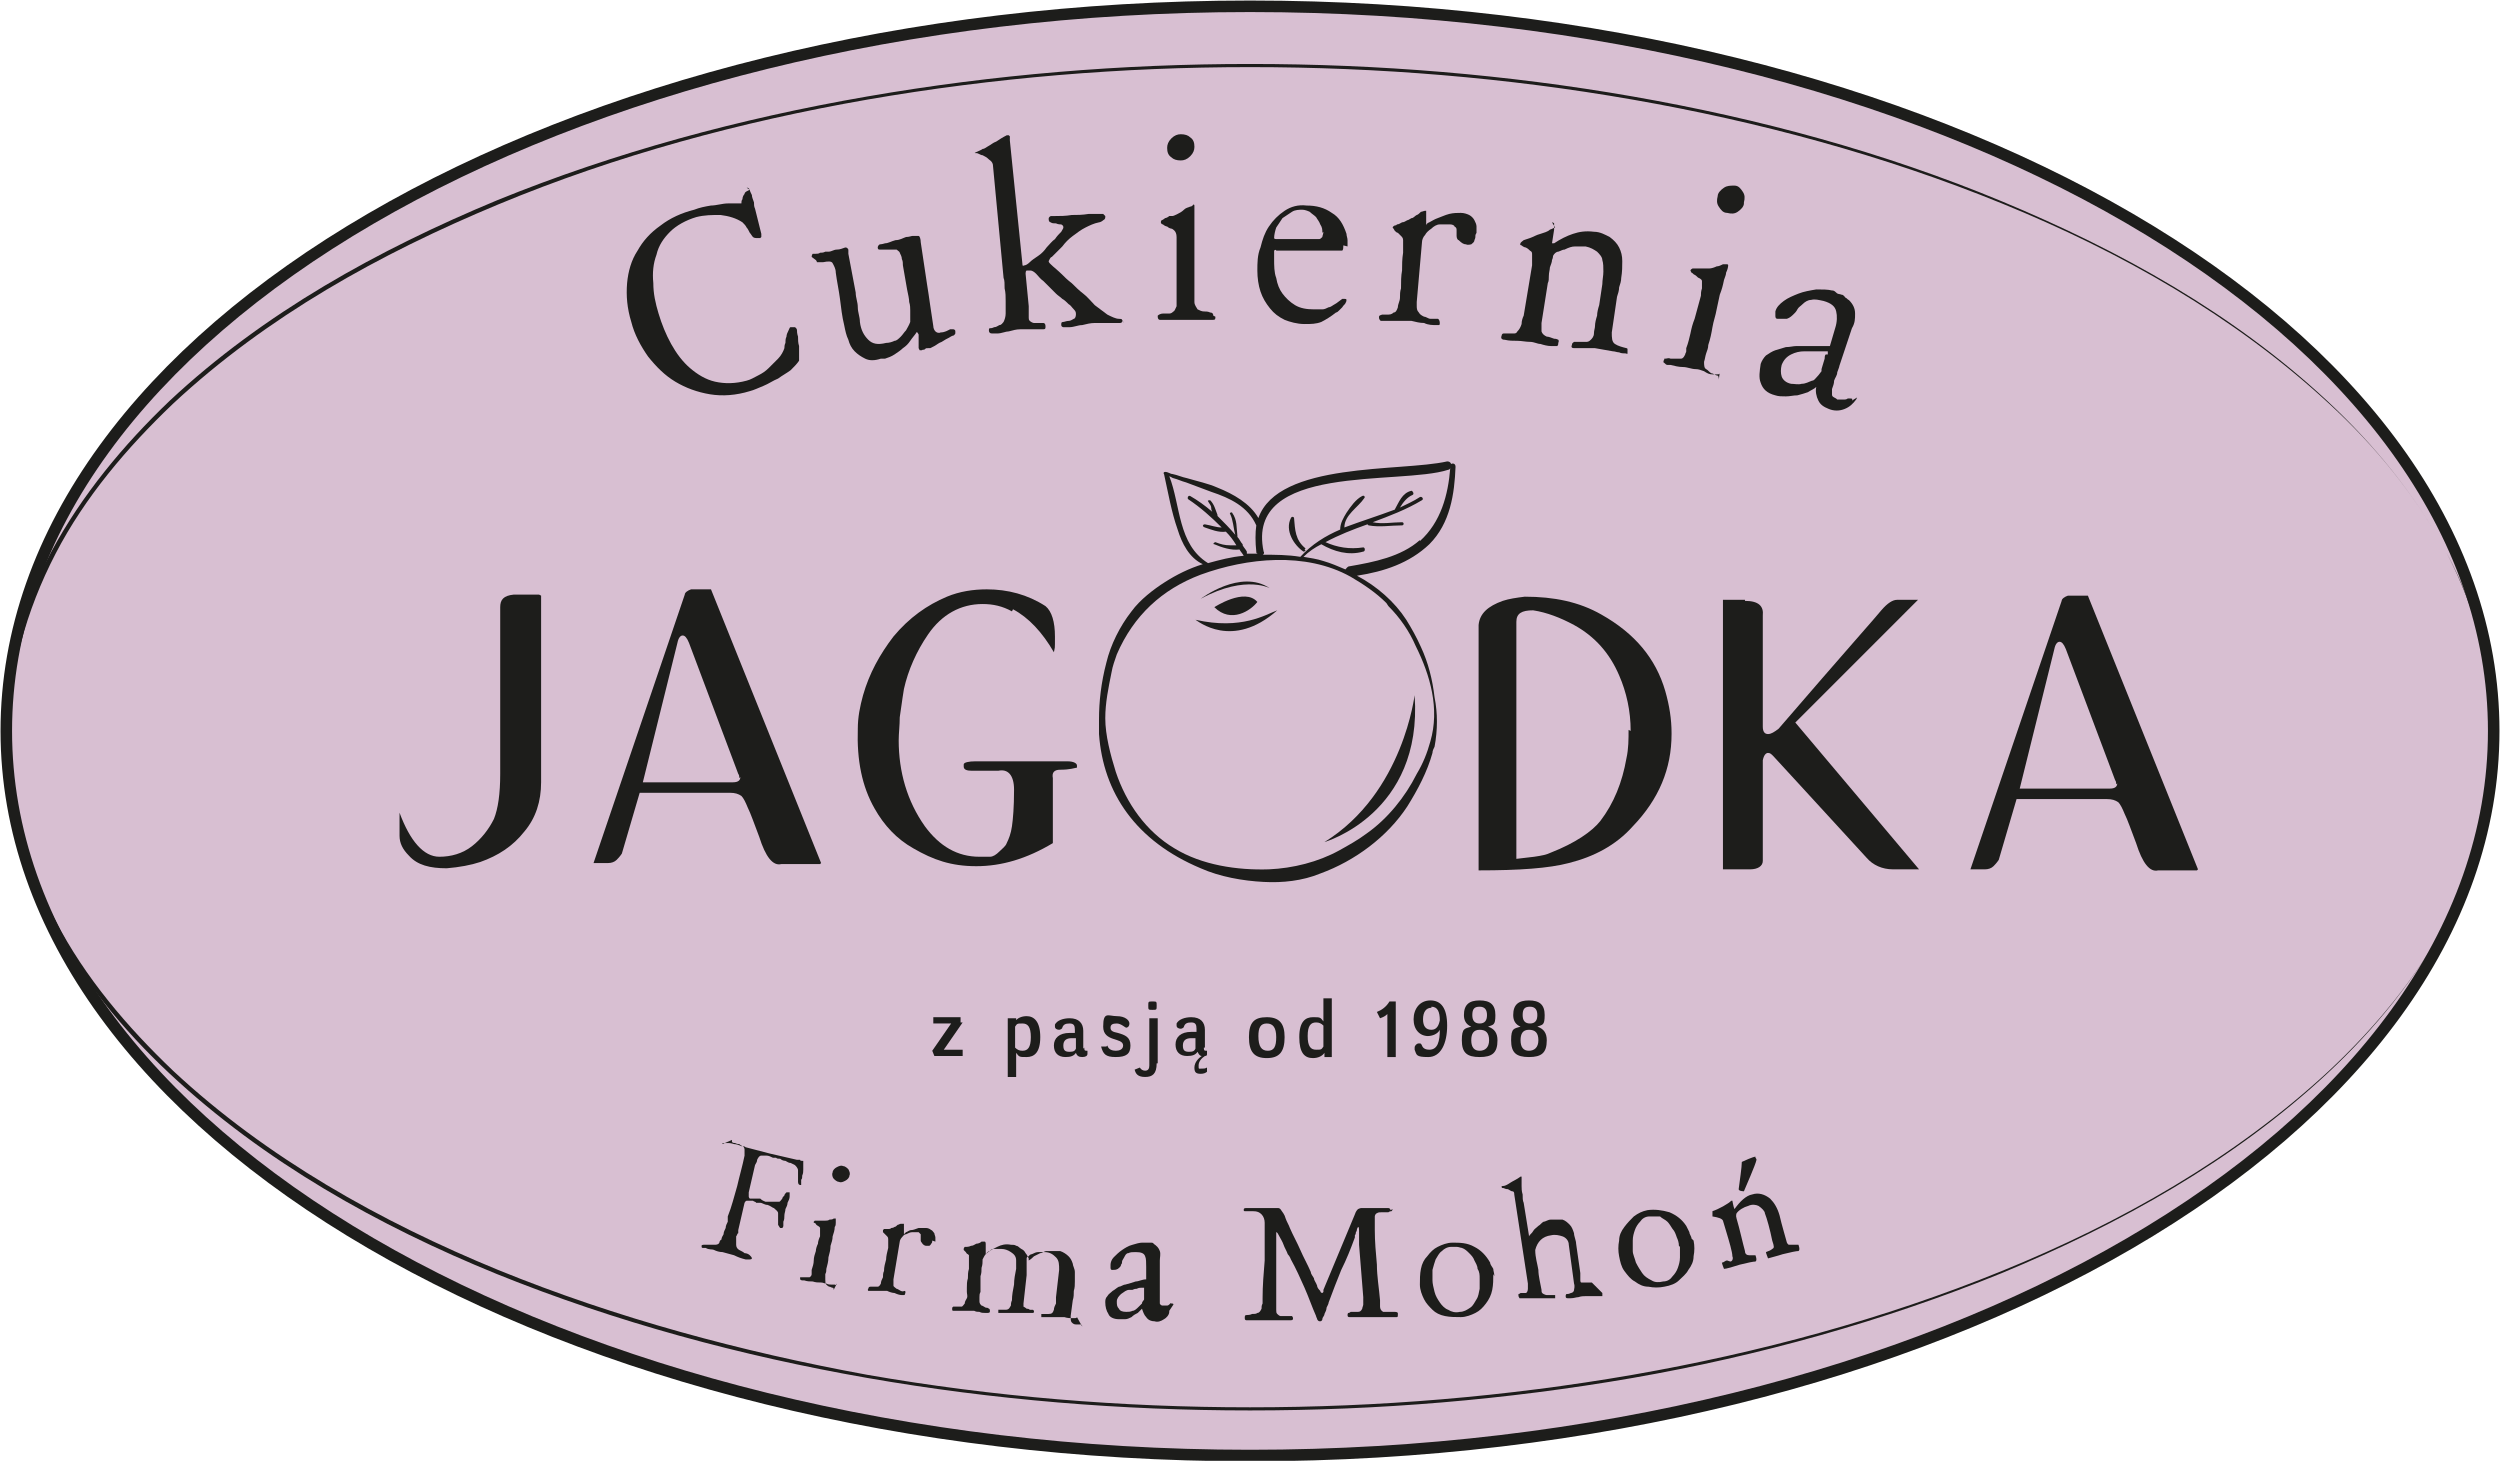 <?xml version="1.0" encoding="UTF-8"?>
<svg id="Layer_1" xmlns="http://www.w3.org/2000/svg" version="1.1" viewBox="0 0 238.4 139.3">
  <!-- Generator: Adobe Illustrator 29.8.2, SVG Export Plug-In . SVG Version: 2.1.1 Build 3)  -->
  <defs>
    <style>
      .st0 {
        fill: none;
        stroke: #1d1d1b;
        stroke-miterlimit: 10;
        stroke-width: 1.1px;
      }

      .st1 {
        fill: #1d1d1b;
      }

      .st2 {
        fill: #d8bfd2;
      }
    </style>
  </defs>
  <path class="st2" d="M238.1,69.7c0,38.2-53.1,69.1-118.7,69.1S.8,107.8.8,69.7,53.9.6,119.5.6s118.7,30.9,118.7,69.1Z"/>
  <g>
    <path class="st1" d="M71.2,17.9c.1,0,.2,0,.3.2,0,.1.1.3.2.5,0,.2.1.4.2.7,0,.2,0,.4.1.6.1.4.2.8.3,1.2.1.4.2.8.3,1.2,0,.1,0,.2,0,.3,0,0,0,0-.1.1,0,0-.1,0-.2,0,0,0-.1,0-.2,0,0,0-.2,0-.3-.1-.1-.1-.2-.3-.3-.4-.1-.2-.2-.4-.3-.5-.1-.2-.2-.3-.4-.5-.6-.4-1.3-.6-2.1-.7-.8,0-1.5,0-2.3.2-1,.3-1.9.8-2.5,1.4-.6.6-1.1,1.3-1.3,2.2-.3.8-.4,1.7-.3,2.7,0,1,.2,1.9.5,2.9.3,1,.7,2,1.2,2.9.5.9,1.1,1.7,1.8,2.3.7.6,1.5,1.1,2.4,1.3.9.2,1.9.2,3-.1.4-.1.7-.3,1.1-.5.4-.2.7-.4,1-.7.3-.3.6-.6.9-.9.3-.3.5-.7.6-1,0-.1,0-.3.1-.5,0-.2,0-.4.1-.6,0-.2.1-.4.2-.6s.1-.3.2-.3c.2,0,.3,0,.4,0,0,0,.2.1.2.3,0,.1,0,.3.1.6,0,.3,0,.6.1.9,0,.3,0,.6,0,.9,0,.3,0,.4,0,.5-.2.3-.5.6-.8.9-.4.3-.8.5-1.2.8-.5.2-.9.5-1.4.7-.5.2-.9.4-1.3.5-1.3.4-2.6.5-3.8.3-1.2-.2-2.3-.6-3.3-1.2-1-.6-1.8-1.4-2.6-2.4-.7-1-1.3-2.1-1.6-3.3-.4-1.3-.5-2.5-.4-3.7.1-1.1.4-2.2,1-3.1.5-.9,1.2-1.7,2.2-2.4.9-.7,2-1.2,3.2-1.5.5-.2,1-.3,1.6-.4.5,0,1.1-.2,1.6-.2.1,0,.3,0,.5,0,.2,0,.4,0,.5,0,.1,0,.2,0,.3,0,0-.1,0-.3.1-.4,0-.2.1-.4.2-.5,0-.2.3-.3.5-.4Z"/>
    <path class="st1" d="M77.4,24.5c0,0,0-.2.1-.3,0,0,.1,0,.3,0,.1,0,.3,0,.4-.1.2,0,.3,0,.5-.1.2,0,.3,0,.3,0,.3,0,.5-.2.8-.2.3,0,.5-.1.8-.2.1,0,.2,0,.3.2,0,.2,0,.3,0,.4l.7,3.7c0,.5.2.9.2,1.4,0,.5.2.9.2,1.4.1.8.4,1.3.8,1.7.4.4.9.5,1.7.3.3,0,.6-.1.8-.2.2,0,.4-.2.6-.4.2-.2.3-.4.5-.6.1-.2.3-.5.4-.8,0-.2,0-.3,0-.5,0-.2,0-.4,0-.6,0-.2,0-.5-.1-.8,0-.3-.1-.7-.2-1.2l-.4-2.3c0-.2,0-.4-.1-.6,0-.2-.1-.4-.2-.6,0-.1-.2-.2-.3-.3-.2,0-.3,0-.5,0-.2,0-.4,0-.5,0-.2,0-.3,0-.3,0,0,0-.2,0-.3,0-.1,0-.2,0-.2-.2,0,0,0-.2.2-.3,0,0,.2,0,.5-.1.3,0,.6-.2,1-.3.4,0,.7-.2,1-.3.3,0,.5-.1.6-.1.3,0,.5,0,.6,0,.1,0,.2.3.2.6.1.7.2,1.3.3,2,.1.7.2,1.3.3,2,.1.6.2,1.3.3,2,.1.7.2,1.3.3,2,0,.2.1.4.2.5.1.1.3.2.5.1.4,0,.7-.2.9-.3,0,0,.2,0,.3,0,0,0,.2,0,.2.2,0,0,0,.2,0,.2,0,0-.1.2-.2.2,0,0-.1,0-.4.2-.2.1-.4.2-.7.4-.3.1-.5.3-.7.4-.2.1-.4.2-.4.2,0,0,0,0-.2,0s-.2,0-.3.1-.2,0-.3.1c0,0-.2,0-.2,0,0,0,0,0-.1-.2,0,0,0-.2,0-.3,0-.1,0-.2,0-.4,0-.1,0-.2,0-.2v-.4c-.1-.2-.2-.3-.2-.2-.2.3-.4.5-.6.8-.2.3-.4.5-.7.7-.2.2-.5.4-.8.6-.3.2-.6.3-.9.4h-.4c-.6.2-1.1.2-1.5,0-.4-.2-.7-.4-1-.7-.3-.3-.5-.7-.6-1.1-.2-.4-.3-.9-.4-1.4-.2-.8-.3-1.7-.4-2.5-.1-.8-.3-1.7-.4-2.5,0-.4-.2-.7-.3-.9-.1-.2-.4-.2-.9-.1,0,0-.1,0-.2,0s-.2,0-.2,0c0,0-.1,0-.2,0,0,0,0-.1-.1-.2Z"/>
    <path class="st1" d="M107,30.6c0,.1,0,.2-.2.2-.2,0-.3,0-.3,0-.4,0-.7,0-1.1,0-.3,0-.7,0-1,0-.4,0-.8.1-1.2.2-.4,0-.8.2-1.2.2h-.2c-.1,0-.2,0-.4,0-.1,0-.2-.1-.2-.2,0-.2,0-.3.2-.3.1,0,.3-.1.5-.1.2,0,.3-.1.5-.2.1,0,.2-.2.2-.4,0-.2,0-.3-.2-.5-.2-.2-.3-.4-.5-.5-.2-.2-.4-.4-.6-.5-.2-.2-.4-.3-.6-.5-.1-.1-.3-.3-.5-.5-.2-.2-.5-.5-.7-.7-.3-.2-.5-.5-.7-.7-.2-.2-.4-.3-.5-.3-.2,0-.3,0-.4,0,0,0-.1,0-.1.3l.3,3.1c0,0,0,.2,0,.3,0,.1,0,.3,0,.4,0,.1,0,.3,0,.4,0,.1,0,.2.1.3.1.1.3.2.4.2.2,0,.3,0,.5,0,.2,0,.3,0,.4,0,.1,0,.2.1.2.3,0,.2,0,.3-.2.3-.1,0-.3,0-.4,0-.3,0-.6,0-.9,0-.3,0-.6,0-.9,0-.4,0-.7.1-1.1.2-.3,0-.7.2-1.1.2h0c-.2,0-.3,0-.5,0-.2,0-.3-.1-.3-.3,0-.1,0-.2.1-.2.1,0,.2,0,.4-.1.2,0,.3-.1.5-.2.2,0,.3-.2.4-.3.1-.2.2-.5.2-.8,0-.4,0-.7,0-1.2,0-.4,0-.8-.1-1.2,0-.4,0-.8-.1-1l-1-10.6c0-.3-.1-.5-.4-.7-.2-.2-.4-.3-.6-.4-.2,0-.4-.2-.6-.2-.2,0-.2,0,0-.1.2-.1.5-.2.6-.3.2,0,.4-.2.6-.3.2-.1.4-.3.7-.4.3-.2.6-.4,1-.6,0,0,.1,0,.2,0,0,0,0,0,.1.1,0,0,0,.1,0,.2,0,0,0,.1,0,.2.2,2,.4,4,.6,5.9.2,1.9.4,3.9.6,5.9,0,.1,0,.2.2.1.1,0,.3-.1.5-.3.2-.2.5-.4.8-.6.3-.2.6-.5.8-.8.3-.3.5-.6.8-.8.2-.3.4-.5.6-.7.1-.2.2-.3.2-.4,0-.1,0-.2-.2-.3-.1,0-.3,0-.5-.1-.2,0-.4,0-.5-.1-.1,0-.2-.1-.2-.3,0-.1,0-.2.2-.3.1,0,.3,0,.4,0,.5,0,1,0,1.6-.1.5,0,1,0,1.6-.1.2,0,.4,0,.6,0,.2,0,.4,0,.6,0,.1,0,.2,0,.2,0l.2.2c0,.2,0,.3-.2.4-.1.1-.3.2-.4.2-.5.1-.9.3-1.3.5-.4.2-.8.5-1.2.8-.4.3-.7.6-1,1-.3.3-.7.7-1,1,0,0-.1,0-.2.2,0,0-.1.2-.1.2,0,0,0,.1.1.2,0,0,0,0,.1.1h0c.3.3.7.6,1,.9.3.3.6.6,1,.9.3.3.7.7,1.1,1s.7.7,1.1,1.1c.4.3.8.6,1.2.9.4.2.8.4,1.1.4.1,0,.3,0,.3.1,0,0,.1.2.2.3Z"/>
    <path class="st1" d="M115.9,30.2c0,.2,0,.3-.2.3-.2,0-.3,0-.4,0-.3,0-.6,0-.8,0-.3,0-.5,0-.8,0-.4,0-.8,0-1.2,0-.4,0-.8,0-1.2,0h-.3c-.1,0-.2,0-.4,0-.1,0-.2-.1-.2-.3,0,0,0,0,0-.1,0,0,0,0,0,0,.1-.1.3-.2.5-.2.2,0,.4,0,.5,0,.2,0,.3,0,.5-.2.1,0,.2-.3.3-.5,0-.2,0-.3,0-.3v-.4c0-.5,0-1,0-1.5,0-.5,0-1,0-1.5,0-.4,0-.8,0-1.1s0-.7,0-1.1c0-.2,0-.4,0-.7,0-.3-.1-.5-.2-.6,0,0-.2-.2-.3-.2-.1,0-.3-.1-.4-.2-.1,0-.3-.1-.4-.2-.1,0-.2-.1-.2-.2,0,0,0-.2.1-.2,0,0,.2-.1.3-.2.1,0,.3-.1.4-.2.1,0,.2,0,.3,0,.1,0,.3-.1.5-.2.2-.1.4-.2.6-.4s.4-.2.6-.3c.2,0,.3-.2.3-.2,0,0,.1,0,.1.1,0,.2,0,.5,0,.7,0,.2,0,.5,0,.7,0,.5,0,.9,0,1.4,0,.5,0,1,0,1.4,0,.6,0,1.2,0,1.7,0,.6,0,1.2,0,1.7,0,.3,0,.5,0,.8,0,.3,0,.5,0,.8,0,.3.2.5.3.7.2.1.4.2.6.2.2,0,.4,0,.6.1.2,0,.3.1.3.3ZM113.9,14c0,.3-.1.6-.4.9-.3.3-.6.4-.9.4-.4,0-.7-.1-.9-.3-.3-.2-.4-.5-.4-.9,0-.3.1-.6.4-.9.3-.3.6-.4.9-.4.4,0,.7.1.9.3.3.2.4.5.4.9Z"/>
    <path class="st1" d="M128.1,23.4c0,.2,0,.4-.1.5,0,0-.2,0-.2,0,0,0-.2,0-.2,0h-5.9c0-.1-.1-.1-.2,0,0,0,0,0,0,.2,0,.1,0,.3,0,.4v.2c0,.6,0,1.3.2,1.8.1.6.3,1.1.6,1.5.3.4.7.8,1.2,1.1.5.3,1.1.4,1.8.4.3,0,.6,0,.8,0,.2,0,.4-.1.6-.2.2,0,.4-.2.6-.3.2-.1.4-.3.7-.5,0,0,0,0,.2,0,.1,0,.2,0,.2.1,0,0,0,.2-.1.3,0,.1-.2.2-.3.4-.1.1-.2.2-.3.3-.1.1-.2.2-.3.2-.5.4-1,.7-1.4.9-.5.2-1,.2-1.6.2-.7,0-1.4-.2-1.9-.4-.6-.3-1-.6-1.4-1.1-.4-.5-.7-1-.9-1.6-.2-.6-.3-1.3-.3-2,0-.7,0-1.5.3-2.2.2-.8.4-1.4.8-2,.4-.6.9-1.1,1.5-1.5.6-.4,1.3-.6,2.1-.5.9,0,1.7.2,2.4.7.7.4,1.1,1.1,1.4,2,0,.2.1.4.1.6,0,.2,0,.4,0,.6ZM126.1,22.2c0-.3,0-.5-.2-.8-.1-.3-.3-.5-.4-.7-.2-.2-.4-.3-.6-.5-.2-.1-.5-.2-.7-.2-.3,0-.7,0-1,.2-.3.2-.6.4-.9.6-.2.3-.4.6-.6.9-.1.3-.2.7-.2,1,0,0,0,.1.2.1.1,0,.2,0,.4,0,.1,0,.3,0,.4,0,.1,0,.2,0,.2,0,.4,0,.8,0,1.1,0,.3,0,.6,0,1.1,0,.2,0,.4,0,.5,0,.2,0,.3,0,.4,0,.1,0,.2-.1.3-.2,0-.1.1-.3.1-.5Z"/>
    <path class="st1" d="M140.7,22.4c0,.2,0,.3-.1.5,0,.2-.2.3-.3.4-.1,0-.3.1-.5,0-.2,0-.4-.1-.7-.4-.1,0-.2-.2-.2-.4,0-.2,0-.3,0-.5,0-.2,0-.3-.2-.4,0-.1-.2-.2-.4-.2-.3,0-.6,0-1,0-.3,0-.6.2-.8.4-.3.2-.5.4-.6.6-.2.2-.3.5-.3.7l-.5,5.7c0,.1,0,.2,0,.3,0,.3,0,.5.2.7.1.2.3.3.5.4.2,0,.4.2.6.2.2,0,.4,0,.7,0,.1,0,.2.2.2.4,0,.1,0,.2-.1.2,0,0-.2,0-.2,0-.4,0-.8,0-1.2-.2-.4,0-.8-.1-1.2-.2-.4,0-.9,0-1.3,0-.4,0-.9,0-1.3,0,0,0-.2,0-.3,0s-.2-.2-.2-.3c0-.2,0-.2.3-.3.2,0,.3,0,.5,0,.2,0,.4,0,.6-.2.2,0,.3-.2.4-.5,0-.3.2-.6.2-.9,0-.3,0-.6.1-.9,0-.6,0-1.2.1-1.7,0-.5,0-1.1.1-1.7,0-.2,0-.4,0-.6,0-.2,0-.4,0-.6,0-.2-.1-.3-.2-.4-.1-.1-.2-.2-.3-.3-.1,0-.2-.1-.3-.2,0,0-.1-.2-.2-.3,0,0,0-.1.2-.2,0,0,.2,0,.2-.1.2,0,.3-.1.5-.2.2,0,.3-.1.5-.2.1,0,.2-.1.4-.2.2,0,.3-.2.5-.3.1,0,.3-.2.4-.3.1,0,.3-.1.4-.1,0,0,0,0,.1,0,0,0,0,0,0,0,0,0,0,.2,0,.3,0,.1,0,.3,0,.4v.7c0,0,0-.2.3-.3.2-.1.5-.3.8-.4.3-.1.7-.3,1.1-.4.4-.1.8-.1,1.1-.1.3,0,.6.1.8.2.2.1.4.3.5.5.1.2.2.4.2.6,0,.2,0,.4,0,.6Z"/>
    <path class="st1" d="M148,21.2c0,0,.1,0,.2.1,0,0,0,.2,0,.2,0,0,0,.1,0,.2,0,0,0,.1,0,.2l-.2,1.3h0s.1,0,.2,0c.6-.4,1.2-.7,1.8-.9.6-.2,1.2-.3,2-.2.6,0,1.1.3,1.5.5.4.3.7.6.9,1,.2.4.3.8.3,1.3,0,.5,0,1-.1,1.6,0,.3-.1.6-.2.9,0,.3-.1.6-.2.9l-.5,3.4c0,.5,0,.9.3,1.1.3.2.7.3,1.1.4,0,0,.1,0,.1.1,0,0,0,.1,0,.2,0,0,0,.1,0,.2s-.1,0-.2,0c-.2,0-.4,0-.6-.1-.2,0-.4-.1-.6-.1l-1.7-.3c-.1,0-.2,0-.4,0-.1,0-.3,0-.4,0-.1,0-.3,0-.4,0-.1,0-.3,0-.4,0,0,0-.2,0-.4,0-.2,0-.3-.1-.2-.3,0-.2.1-.2.2-.3.1,0,.3,0,.5,0,.2,0,.4,0,.6,0,.2,0,.3,0,.5-.2.1-.1.3-.3.3-.6,0-.3.1-.5.1-.7,0-.3.1-.7.2-1,0-.3.1-.7.2-1l.3-2c0-.4.1-.8.1-1.2,0-.4,0-.8-.1-1.1,0-.3-.3-.6-.5-.8-.3-.2-.6-.4-1.1-.5-.4,0-.7,0-1,0-.3,0-.6.1-1,.3-.2,0-.3.1-.6.2-.2,0-.4.2-.5.4,0,0,0,.2-.1.4,0,.2-.1.4-.2.7,0,.2-.1.5-.1.8,0,.3,0,.5-.1.7l-.6,3.8c0,.3,0,.6,0,.8.1.3.3.4.5.5.2,0,.4.1.7.2.1,0,.2,0,.4.1,0,0,.1.1,0,.3,0,.1,0,.2-.1.3-.1,0-.2,0-.3,0,0,0-.1,0-.3,0-.3,0-.7-.1-1-.2-.3,0-.6-.2-1-.2-.4,0-.8-.1-1.2-.1-.4,0-.8,0-1.2-.1-.1,0-.2,0-.3-.1,0,0-.1-.1,0-.3,0,0,0-.2.2-.2.1,0,.3,0,.4,0,.2,0,.3,0,.5,0,.2,0,.3,0,.4-.2.2-.2.3-.4.4-.7,0-.3.1-.6.2-.8l.8-4.8c0-.4,0-.7,0-1,0-.2,0-.3-.2-.4-.1-.1-.2-.2-.4-.3-.1,0-.3-.1-.4-.2-.1,0-.2-.1-.1-.2h0c0-.1.2-.2.3-.3,0,0,.3-.1.6-.2.3-.1.6-.3,1-.4.3-.1.7-.2.9-.4.3-.1.4-.2.5-.2Z"/>
    <path class="st1" d="M164,35.5c0,.2-.1.2-.3.2-.2,0-.3,0-.4,0-.3,0-.5-.1-.8-.3-.3-.1-.5-.2-.8-.2-.4,0-.8-.2-1.2-.2-.4,0-.8-.1-1.2-.2h-.3c-.1,0-.2-.1-.3-.2-.1,0-.1-.2,0-.3,0,0,0,0,0-.1,0,0,0,0,.1,0,.2,0,.3-.1.5,0,.2,0,.4,0,.5,0,.2,0,.3,0,.5,0,.2,0,.3-.2.4-.4,0-.1.1-.2.1-.3v-.3c.2-.5.3-1,.4-1.4.1-.5.2-.9.4-1.4.1-.4.2-.7.3-1.1.1-.4.2-.7.3-1.1,0-.2,0-.4.1-.7,0-.3,0-.5,0-.7,0-.1-.1-.2-.3-.3-.1,0-.2-.2-.4-.3-.1,0-.2-.2-.3-.2,0,0-.1-.2-.1-.2,0,0,0-.1.2-.2.1,0,.2,0,.4,0,.1,0,.3,0,.4,0,.1,0,.2,0,.3,0,.1,0,.3,0,.5,0,.2,0,.5-.1.7-.2.2,0,.4-.1.6-.2.2,0,.3,0,.4,0,0,0,.1,0,.1.1,0,.2-.1.5-.2.7,0,.2-.1.4-.2.7-.1.5-.2.9-.4,1.4-.1.5-.2.9-.3,1.4-.1.6-.3,1.1-.4,1.7-.1.6-.2,1.1-.4,1.7,0,.3-.1.5-.2.8s-.1.5-.2.8c0,.3,0,.6.2.7.2.1.3.3.5.4.2,0,.4.2.5.2.2,0,.2.2.2.4ZM166.3,19.4c0,.3-.3.6-.6.8s-.6.2-1,.1c-.4,0-.6-.3-.8-.6-.2-.3-.2-.6-.1-1,0-.3.3-.6.6-.8.3-.2.6-.2,1-.2.4,0,.6.3.8.6.2.3.2.6.1,1Z"/>
    <path class="st1" d="M177.1,37.9s0,0-.1.2c-.3.4-.6.7-1.1.9-.5.2-1,.2-1.5,0-.5-.2-.8-.4-1-.8-.2-.4-.3-.9-.2-1.3-.2.2-.5.3-.8.5-.3.1-.6.2-1,.3-.4,0-.7.1-1.1.1-.4,0-.7,0-1-.1-.8-.2-1.2-.6-1.4-1.2-.2-.5-.1-1.1,0-1.8.1-.3.3-.6.5-.8.3-.2.6-.4.9-.5.3-.1.7-.2,1-.3.4,0,.7-.1,1-.1.6,0,1.1,0,1.6,0,.5,0,1,0,1.6,0l.5-1.7c.2-.6.2-1.2.1-1.6-.1-.5-.5-.8-1.2-1-.5-.1-.8-.2-1.2-.1-.3,0-.6.2-.8.4-.2.2-.4.3-.5.5-.1.2-.2.3-.3.4-.2.2-.4.4-.7.5-.3,0-.6,0-.9,0-.2,0-.2-.2-.2-.3,0-.2,0-.3,0-.4.1-.4.4-.7.8-1,.4-.3.9-.5,1.4-.7.5-.2,1.1-.3,1.7-.4.6,0,1.1,0,1.5.1.1,0,.2,0,.4.2s.3.1.5.2c.2,0,.3.2.4.3.1,0,.2.2.3.2.4.4.6.8.6,1.3,0,.5,0,.9-.3,1.4-.2.6-.4,1.2-.6,1.8-.2.6-.4,1.2-.6,1.8,0,.1-.1.3-.2.6,0,.3-.2.5-.3.8,0,.3-.1.5-.2.8,0,.3,0,.4,0,.5,0,.1,0,.2.2.3s.2.1.3.2c.2,0,.3,0,.4,0,.1,0,.2,0,.3,0,0,0,.2,0,.3-.1,0,0,.2,0,.2,0,.2,0,.3,0,.2.2ZM174.3,33.8c0-.1,0-.2,0-.3-.1,0-.3,0-.5,0s-.4,0-.6,0-.4,0-.6,0c-.2,0-.4,0-.5,0-.5,0-.9.1-1.3.3s-.7.5-.9,1c-.1.4-.1.8,0,1.1.1.3.4.6.9.7.3,0,.7.1,1,0,.4,0,.7-.2,1-.3.2,0,.3-.2.5-.4.2-.2.3-.4.4-.5,0-.1,0-.2,0-.2,0,0,0,0,0,0l.3-1c0-.1,0-.3.1-.4Z"/>
  </g>
  <g>
    <path class="st1" d="M91.8,97.5l-1.8,2.6h1.8v.6h-2.7l-.2-.5,1.8-2.6h-1.7v-.6h2.6v.5Z"/>
    <path class="st1" d="M96.8,97.4c.2-.3.6-.5,1.1-.5.7,0,1.3.5,1.3,2s-.6,1.9-1.3,1.9-.7,0-1-.4v2.3h-.8v-5.6h.8v.4ZM96.8,99.9c.2.2.4.3.7.3.5,0,.8-.3.8-1.3s-.3-1.3-.8-1.3-.5,0-.7.3v2.1Z"/>
    <path class="st1" d="M103.4,99.9c0,.2,0,.3.2.3s0,0,.1,0v.3c0,.2-.2.3-.5.3s-.5-.1-.6-.4c-.2.3-.5.4-1,.4-.7,0-1.1-.4-1.1-1.1s.5-1.2,1.5-1.2.4,0,.5,0v-.3c0-.4-.1-.6-.5-.6s-.6.1-.7.4c0,.1-.2.2-.3.2-.2,0-.4-.1-.4-.3s0-.2,0-.2c.2-.4.8-.6,1.4-.6.9,0,1.3.5,1.3,1.2v1.7ZM102.6,99c-.1,0-.3,0-.4,0-.5,0-.8.2-.8.7s.2.6.6.6.5-.1.6-.3v-1Z"/>
    <path class="st1" d="M105.6,99.7c.1.4.5.5.8.5s.7-.1.7-.5c0-.8-1.9-.3-1.9-1.8s.5-1,1.3-1,1.2.4,1.2.7-.2.4-.3.4-.5-.4-.9-.4-.6.1-.6.4.2.4.7.5c.7.2,1.2.4,1.2,1.2s-.4,1.1-1.4,1.1-1.2-.3-1.4-1h.5Z"/>
    <path class="st1" d="M110.3,101.4c0,1-.4,1.3-1.1,1.3s-.9-.3-1-.7l.5-.2c.1.2.3.3.5.3.3,0,.4-.2.4-.5v-4.5h.8v4.3ZM109.9,96.3c-.4,0-.4,0-.4-.4s0-.4.4-.4.4,0,.4.4,0,.4-.4.4Z"/>
    <path class="st1" d="M114.8,99.9c0,.2,0,.3.2.3s0,0,.1,0v.3c0,.1,0,.2-.2.2-.3.2-.6.5-.6.9s0,.3.3.3.3,0,.5-.1v.4c-.1.1-.3.2-.6.2-.5,0-.6-.2-.6-.6,0-.5.4-.9.7-1.1-.2,0-.3-.2-.4-.4-.2.3-.5.4-1,.4-.7,0-1.1-.4-1.1-1.1s.5-1.2,1.5-1.2.4,0,.5,0v-.3c0-.4-.1-.6-.5-.6s-.6.1-.7.4c0,.1-.2.2-.3.2-.2,0-.4-.1-.4-.3s0-.2,0-.2c.2-.4.8-.6,1.4-.6.9,0,1.3.5,1.3,1.2v1.7ZM114,99c-.1,0-.3,0-.4,0-.5,0-.8.2-.8.7s.2.6.6.6.5-.1.6-.3v-1Z"/>
    <path class="st1" d="M122.5,98.9c0,1.4-.5,2-1.7,2s-1.7-.6-1.7-2,.5-1.9,1.7-1.9,1.7.6,1.7,1.9ZM120,98.8c0,1,.3,1.4.9,1.4s.8-.4.8-1.3-.3-1.3-.9-1.3-.8.4-.8,1.2Z"/>
    <path class="st1" d="M127.1,100.8h-.8v-.4c-.2.3-.6.5-1.1.5-.8,0-1.3-.5-1.3-2s.6-1.9,1.3-1.9.7,0,1,.4v-2.2h.8v5.6ZM126.2,97.8c-.2-.2-.4-.3-.7-.3-.5,0-.8.3-.8,1.3s.3,1.3.8,1.3.5,0,.7-.3v-2.1Z"/>
    <path class="st1" d="M133.1,100.8h-.8v-4.1c-.2.2-.4.3-.7.4l-.3-.6c.5-.2.9-.5,1.2-1h.6v5.3Z"/>
    <path class="st1" d="M136.2,98.8c-.8,0-1.4-.6-1.4-1.6s.6-1.8,1.6-1.8,1.6.7,1.6,2.4-.6,3-1.8,3-1.1-.2-1.3-.7c0,0,0-.1,0-.2,0-.2.2-.4.4-.4s.2,0,.3.2c.1.3.4.4.7.4.8,0,1-.8,1-1.9-.2.4-.7.6-1.2.6ZM136.5,96.1c-.5,0-.8.4-.8,1.1s.3,1,.8,1,.7-.4.8-.9c0-.8-.2-1.3-.8-1.3Z"/>
    <path class="st1" d="M142.8,99.2c0,1.2-.5,1.6-1.7,1.6s-1.7-.4-1.7-1.6.3-1.1.9-1.3c-.5-.2-.7-.6-.7-1.1,0-1,.5-1.4,1.5-1.4s1.5.4,1.5,1.4-.2.9-.7,1.1c.6.2.9.6.9,1.3ZM140.3,99.2c0,.7.3,1,.8,1s.9-.3.9-1-.3-1-.9-1-.8.4-.8,1ZM140.4,96.8c0,.5.2.8.7.8s.7-.3.7-.8-.2-.8-.7-.8-.7.2-.7.8Z"/>
    <path class="st1" d="M147.5,99.2c0,1.2-.5,1.6-1.7,1.6s-1.7-.4-1.7-1.6.3-1.1.9-1.3c-.5-.2-.7-.6-.7-1.1,0-1,.5-1.4,1.5-1.4s1.5.4,1.5,1.4-.2.9-.7,1.1c.6.2.9.6.9,1.3ZM145,99.2c0,.7.3,1,.8,1s.9-.3.9-1-.3-1-.9-1-.8.4-.8,1ZM145.2,96.8c0,.5.2.8.7.8s.7-.3.7-.8-.2-.8-.7-.8-.7.2-.7.8Z"/>
  </g>
  <path class="st1" d="M237.8,70.3c0,6.1-1.7,12.2-4.5,17.6-2.9,5.4-6.8,10.2-11.3,14.4-9,8.4-19.8,14.4-31.1,19.1-11.3,4.6-23.2,7.9-35.2,10-12.1,2.1-24.3,3.1-36.5,3.1-12.2,0-24.5-1-36.5-3.1-12-2.1-23.9-5.3-35.3-9.9-11.3-4.6-22.2-10.7-31.2-19.1-4.5-4.2-8.4-9-11.3-14.4-2.9-5.4-4.6-11.5-4.6-17.7,0-6.2,1.7-12.3,4.6-17.7,2.9-5.4,6.9-10.2,11.3-14.4,9-8.4,19.9-14.4,31.2-19.1,11.3-4.6,23.2-7.8,35.3-9.9,12.1-2.1,24.3-3.1,36.5-3.1,12.2,0,24.5,1,36.5,3.1,12,2.1,23.9,5.3,35.2,10,11.3,4.7,22.1,10.7,31.1,19.1,4.5,4.2,8.4,9,11.3,14.4,2.9,5.4,4.5,11.5,4.5,17.6ZM237.8,70.3c0-6.1-1.7-12.2-4.5-17.6-2.9-5.4-6.8-10.2-11.3-14.3-9-8.3-19.8-14.4-31.1-19-11.3-4.6-23.2-7.8-35.2-9.9-12-2.1-24.3-3.1-36.5-3.1-12.2,0-24.4,1-36.5,3.1-12,2.1-23.9,5.3-35.2,10-11.3,4.7-22.1,10.7-31,19-4.4,4.2-8.4,8.9-11.2,14.3-2.8,5.4-4.5,11.4-4.5,17.5,0,6.1,1.6,12.1,4.5,17.5,2.8,5.4,6.8,10.1,11.2,14.3,8.9,8.3,19.8,14.4,31,19,11.3,4.6,23.2,7.8,35.2,10,12,2.1,24.3,3.1,36.5,3.1,12.2,0,24.4-1,36.5-3.1,12-2.1,23.9-5.3,35.2-9.9,11.3-4.6,22.1-10.7,31.1-19,4.5-4.2,8.4-8.9,11.3-14.3,2.9-5.4,4.6-11.5,4.5-17.6Z"/>
  <path class="st0" d="M237.8,69.7c0,38.2-53.1,69.1-118.6,69.1S.6,107.8.6,69.7,53.7.6,119.2.6s118.6,30.9,118.6,69.1Z"/>
  <g>
    <path class="st1" d="M138.4,44.4c0-.2-.1-.4-.4-.4-4.4,1-16.1,0-18,5.4-.8-1.4-2.4-2.3-3.9-2.9-.9-.4-1.9-.6-2.9-.9-.5-.1-.9-.3-1.4-.4-.2,0-.4-.2-.7-.2-.1,0-.2.1-.1.2.4,1.8.7,3.6,1.3,5.3.4,1.3,1.1,2.7,2.4,3.3-1.3.4-2.5,1-3.6,1.7-1.1.7-2.4,1.7-3.2,2.8-1.1,1.4-2,3.2-2.4,4.9-.5,1.9-.7,3.7-.7,5.4,0,.2,0,.3,0,.5,0-.1,0-.3,0-.4,0,.1,0,.3,0,.4,0,0,0,0,0,.1,0,.3,0,.5,0,.8,0,0,0,0,0,0,.4,5.6,3.5,10.2,9.7,12.8,1.8.8,4,1.2,6,1.3,1.8.1,3.7-.1,5.4-.8,3.3-1.2,6.4-3.5,8.3-6.4,1-1.6,1.9-3.3,2.4-5.1,0-.2.1-.4.2-.6.3-1.6.3-3.2,0-4.7-.2-1.7-.6-3.3-1.3-4.8-.4-.9-.9-1.8-1.4-2.6-1.1-1.7-2.8-3.2-4.7-4.2,2.6-.4,5-1.2,6.9-3,2-2,2.4-4.8,2.5-7.4,0-.4-.5-.4-.6,0ZM111.4,45.4c.2,0,.4.2.5.2.4.1.8.3,1.2.4.8.3,1.6.6,2.4.9,1.8.6,3.5,1.4,4.3,3.2,0,0,0,0,0,0-.1.7-.1,1.6,0,2.5,0,.1,0,.2.2.2-.4,0-.7,0-1.1,0,0,0,0-.1,0-.2-.1-.2-.3-.4-.4-.6,0,0,0-.1,0-.1-.2-.2-.3-.5-.5-.7,0,0,0,0,0-.1-.1-.8,0-1.5-.5-2.2,0-.1-.3,0-.2.1.3.6.3,1.3.5,2-.5-.6-1.1-1.2-1.7-1.8,0,0,0,0,0-.1-.2-.5-.3-1-.7-1.4,0,0-.3,0-.2.1.1.2.3.4.3.6,0,.1,0,.2.1.4-.7-.6-1.4-1.1-2.1-1.5-.2-.1-.3.2-.2.3,1.2.8,2.2,1.7,3.2,2.7-.5,0-1-.2-1.6-.3-.2,0-.3.2,0,.3.6.2,1.3.5,2,.4.4.4.7.8,1,1.3-.2,0-.4,0-.6,0-.5,0-.9-.1-1.4-.3-.1,0-.3.2-.1.2.7.3,1.6.6,2.4.5.1.2.3.4.4.6,0,0,0,0,0,0-1.2.1-2.3.4-3.4.7-2.9-1.8-2.6-5.5-3.7-8.3ZM132.4,57.8c1.1,1.1,2,2.4,2.6,3.8,1.4,2.8,2.3,6,1.4,9.1-.3,1.1-.7,2.1-1.3,3.1-1.1,2.2-2.8,4.3-4.8,5.7-.8.6-1.7,1.1-2.6,1.6-2,1.1-4.4,1.7-6.7,1.8-3,.1-6.4-.4-9-2-2.7-1.6-4.6-4.3-5.6-7.3-.5-1.6-1-3.5-1-5.1,0-1.5.3-2.9.6-4.4.1-.6.3-1.1.5-1.7,1.6-3.7,4.3-6.2,8-7.6,4.4-1.6,10-2.2,14.3.2,1.2.7,2.4,1.5,3.4,2.5ZM135.4,51.5c-1.8,1.6-4.4,2.1-6.7,2.5-.2,0-.3.2-.4.3-.7-.3-1.4-.6-2.1-.8-.6-.2-1.3-.3-1.9-.4.5-.5,1.1-.9,1.7-1.2,1.2.7,2.6,1.1,4,.7.2,0,.2-.4,0-.4-1.3.2-2.5,0-3.6-.5,1.3-.7,2.6-1.2,4-1.7,0,0,0,0,.1.1,1.1.2,2.1,0,3.2,0,.2,0,.2-.3,0-.3-.9,0-1.9.2-2.8,0,1.6-.6,3.2-1.2,4.7-2.1.2-.1,0-.4-.2-.3-.6.4-1.3.7-1.9,1,.3-.5.7-1,1.2-1.2.2-.1,0-.4-.1-.4-.9.2-1.2,1.1-1.6,1.8-1.6.6-3.2,1.1-4.8,1.7,0-1.2,1.3-1.9,1.9-2.8.1-.1,0-.3-.2-.2-.6.3-1.1,1-1.5,1.6-.3.5-.6,1-.6,1.6-1.4.6-2.7,1.4-3.8,2.6-1.2-.2-2.4-.2-3.6-.2.1,0,.2-.2.1-.3-1.8-8.5,13-6.3,17.6-7.8.1,0,.2-.1.2-.2-.2,2.6-.9,5.2-2.9,7Z"/>
    <path class="st1" d="M114,59.1c.2.1,3.5,2.9,7.8-.9-1.1.4-3.4,1.9-7.8.9"/>
    <path class="st1" d="M126.3,80.3s9.4-2.7,8.6-14c0-.2-1,9.3-8.6,14Z"/>
    <path class="st1" d="M115.8,57.9s2.9-1.9,4.1-.5c-.6.8-2.5,2.1-4.1.5Z"/>
    <path class="st1" d="M114.5,57.1s3.8-2.9,6.6-1c.2.1-2.2-1.4-6.6,1Z"/>
    <path class="st1" d="M124.5,52.3c-1-.8-1-1.8-1.1-2.9,0-.1-.2-.2-.3,0-.6,1.2.3,2.6,1.2,3.2.1,0,.3-.1.1-.2Z"/>
  </g>
  <g>
    <path class="st1" d="M51.6,56.8v17.8c0,1.8-.5,3.4-1.6,4.7-1.1,1.4-2.5,2.3-4.2,2.9-.9.3-2,.5-3.2.6-1.6,0-2.8-.3-3.6-1.2-.6-.6-.9-1.2-.9-1.9v-2.2c1,2.7,2.3,4.2,3.8,4.2,1.1,0,2.2-.3,3.1-1,.9-.7,1.6-1.6,2.1-2.6.4-1,.6-2.4.6-4.3v-15.9c0-.7.3-1.1,1.3-1.2h2.4Z"/>
    <path class="st1" d="M78.2,82.4h-3.7c-.8.2-1.5-.7-2.1-2.6-.5-1.3-.8-2.2-1.1-2.8-.2-.5-.4-.9-.6-1.1-.3-.2-.6-.3-1.1-.3h-8.6l-1.7,5.8c-.2.3-.4.5-.5.6-.2.2-.5.3-.8.3h-1.4l8.7-25.6c0-.2.3-.4.6-.5.1,0,.3,0,.5,0h1.4l10.5,26.1ZM70.5,74.2c0-.1,0-.3-.1-.4l-4.7-12.5c-.2-.5-.4-.7-.6-.7s-.4.2-.5.7l-3.3,13.3h8.6c.5,0,.7-.2.7-.5Z"/>
    <path class="st1" d="M96.5,58.3c-.9-.5-1.8-.7-2.8-.7-2.1,0-3.9,1-5.2,2.9-1.1,1.6-1.9,3.4-2.3,5.2-.2,1.2-.3,2.1-.4,2.7,0,.8-.1,1.5-.1,2.2,0,3,.8,5.8,2.5,8.2,1.4,1.9,3.1,2.9,5.2,2.9s.6,0,1,0c.3,0,.6-.2.9-.5.3-.3.6-.5.7-.8.2-.4.4-.9.5-1.6.1-.7.2-1.8.2-3.5,0-1.4-.6-2-1.5-1.8h-2.5c-.5,0-.8-.1-.8-.4s0-.1,0-.2c0-.2.5-.3,1.1-.3h8.8c.6,0,.9.2.9.4s0,.1,0,.2c-.8.2-1.3.2-1.6.2-.6,0-.8.3-.7.8v6.2c-2.5,1.5-4.9,2.2-7.3,2.2s-4.1-.6-6-1.7c-1.6-.9-2.8-2.2-3.7-3.8-1.2-2.1-1.7-4.6-1.6-7.6,0-1.1.2-2.1.5-3.2.6-2.1,1.6-3.9,2.9-5.6,1.5-1.8,3.2-3,5.1-3.8,1.2-.5,2.5-.7,3.8-.7,2,0,3.9.5,5.6,1.6.6.5.9,1.5.9,2.9s0,.9-.1,1.5c-1.1-1.9-2.4-3.3-3.9-4.1Z"/>
  </g>
  <g>
    <path class="st1" d="M159.4,70c0,3.3-1.2,6.2-3.7,8.8-1.6,1.8-3.7,2.9-6.1,3.5-1.9.5-4.7.7-8.6.7v-23.4c.1-1.1.9-1.8,2.3-2.3.6-.2,1.3-.3,2.1-.4,2.8,0,5.2.5,7.3,1.7,3.2,1.8,5.2,4.2,6.1,7.3.4,1.4.6,2.7.6,4ZM155.5,69.7c0-1.9-.4-3.7-1.1-5.3-.9-2.1-2.3-3.7-4.3-4.8-1.3-.7-2.6-1.2-3.9-1.4-1.1,0-1.6.3-1.6,1.1v22.6l1.7-.2c.7-.1,1.2-.2,1.6-.4,2.3-.9,3.9-2,4.7-3,1.3-1.7,2.1-3.7,2.5-6,.2-.9.2-1.8.2-2.7Z"/>
    <path class="st1" d="M166.4,57.3c1.3,0,1.8.5,1.7,1.4v10.6c0,.5.2.7.5.7s.6-.2,1-.5c6.2-7.2,9.5-10.9,9.8-11.3.6-.7,1.1-1,1.5-1h2l-11.7,11.7,11.8,14h-2.5c-1,0-1.9-.4-2.5-1.1-5.7-6.2-8.6-9.4-8.9-9.7-.2-.2-.3-.3-.5-.3s-.4.2-.5.7v9.6c0,.5-.5.8-1.2.8h-2.6v-25.7h2.1Z"/>
    <path class="st1" d="M209.5,83h-3.7c-.8.2-1.5-.7-2.1-2.6-.5-1.3-.8-2.2-1.1-2.8-.2-.5-.4-.9-.6-1.1-.3-.2-.6-.3-1.1-.3h-8.6l-1.7,5.8c-.2.3-.4.5-.5.6-.2.2-.5.3-.8.3h-1.4l8.7-25.6c0-.2.3-.4.6-.5.1,0,.3,0,.5,0h1.4l10.5,26.1ZM201.8,74.8c0-.1,0-.3-.1-.4l-4.7-12.5c-.2-.5-.4-.7-.6-.7s-.4.2-.5.7l-3.3,13.3h8.6c.5,0,.7-.2.7-.5Z"/>
  </g>
  <g>
    <path class="st1" d="M68.9,109.1c0,0,0-.1,0-.1,0,0,0,0,.2,0,0,0,.2,0,.3,0,.1,0,.3,0,.6.1.2,0,.5.1.7.2.2,0,.3,0,.4.1l2.3.6c.4.1.9.2,1.3.3.4.1.9.2,1.3.3h.3c0,.1.1.1.2.1,0,0,0,0,.1,0,0,0,0,.1,0,.3,0,.2,0,.3,0,.5,0,.2,0,.4-.1.6,0,.2,0,.3-.1.4,0,0,0,.1,0,.2,0,0,0,.1,0,.2,0,0,0,0,0,.1,0,0,0,0-.1,0-.1,0-.2-.1-.2-.3,0-.1,0-.3,0-.5,0-.2,0-.4,0-.6s-.2-.4-.3-.5c0,0-.2-.1-.4-.2-.2,0-.3-.1-.5-.2-.2,0-.4-.1-.5-.2-.2,0-.3,0-.4-.1h-.3c-.2-.1-.4-.2-.6-.2-.2,0-.4,0-.5,0-.2,0-.3.2-.4.4,0,.2-.1.3-.2.5-.1.4-.2.9-.3,1.3-.1.4-.2.9-.3,1.3,0,.2,0,.3,0,.4,0,0,0,.1.1.2,0,0,.1,0,.2,0,0,0,.2,0,.3,0h.5c.2.2.3.2.5.3.2,0,.4,0,.5,0s.3,0,.5,0c.1,0,.3,0,.3,0,.1,0,.2-.2.3-.3,0-.1.1-.2.2-.3,0-.1.1-.2.2-.3,0,0,.2,0,.3,0,0,0,0,0,0,.2,0,0,0,.2,0,.2,0,.2-.1.4-.2.6,0,.2-.1.4-.2.6,0,.2-.1.4-.1.6,0,.2,0,.4-.1.6,0,0,0,.1,0,.2,0,0,0,.1,0,.2,0,0,0,.1-.1.2,0,0-.1,0-.2,0,0,0-.1-.1-.2-.3,0-.1,0-.3,0-.5,0-.2,0-.4,0-.6,0-.2-.2-.3-.4-.5-.1,0-.3-.2-.6-.3-.3,0-.5-.2-.7-.2h-.4c0-.1-.2-.1-.3-.2-.1,0-.2,0-.3,0-.1,0-.2,0-.3,0,0,0-.1,0-.2.2-.1.4-.2.9-.3,1.3-.1.4-.2.9-.3,1.3v.3c-.1,0-.1.2-.2.3,0,.1,0,.2,0,.3,0,.1,0,.2,0,.3,0,0,0,.1,0,.2,0,.2.1.4.3.5.2.1.4.2.5.3.2,0,.4.1.5.2s.2.2.2.3c0,0,0,.1-.2.1-.1,0-.2,0-.3,0h-.1c-.4-.1-.7-.2-1.1-.4-.4-.1-.7-.2-1.1-.3-.3,0-.6-.1-.8-.2s-.5,0-.8-.2c0,0-.2,0-.3,0-.1,0-.1-.1-.1-.2,0,0,0-.1.2-.1,0,0,.2,0,.3,0,.1,0,.2,0,.4,0s.2,0,.3,0c.2,0,.4,0,.5-.2,0,0,0-.2.2-.3,0-.2.1-.3.2-.5,0-.2.1-.4.2-.6,0-.2.1-.4.2-.6v-.5c.4-1,.6-1.9.9-2.9.2-.9.5-1.9.7-2.9,0-.2,0-.4,0-.6,0-.1-.1-.3-.2-.3,0,0-.2-.1-.3-.2-.1,0-.2,0-.4-.1-.1,0-.2,0-.3-.1,0,0,0-.1,0-.2Z"/>
    <path class="st1" d="M79.8,122.4c0,.1,0,.2-.2.1-.1,0-.2,0-.3,0-.2,0-.3,0-.5-.1-.2,0-.3-.1-.5-.1-.3,0-.5,0-.8-.1-.3,0-.5,0-.8-.1h-.2c0,0-.1,0-.2-.1,0,0,0-.1,0-.2,0,0,0,0,0,0s0,0,0,0c.1,0,.2,0,.3,0,.1,0,.2,0,.3,0s.2,0,.3,0c0,0,.2-.1.2-.3,0,0,0-.2,0-.2v-.2c.1-.3.2-.6.2-.9,0-.3.1-.6.2-.9,0-.2.1-.5.2-.7,0-.2.1-.5.2-.7,0-.1,0-.3,0-.4,0-.2,0-.3,0-.4,0,0,0-.1-.2-.2,0,0-.2-.1-.2-.2,0,0-.1-.1-.2-.1,0,0,0,0,0-.1,0,0,0,0,.1-.1,0,0,.1,0,.2,0,0,0,.2,0,.3,0,0,0,.1,0,.2,0,0,0,.2,0,.3,0,.1,0,.3,0,.4-.1.1,0,.3,0,.4-.1.1,0,.2,0,.2,0,0,0,0,0,0,0,0,.1,0,.3,0,.4,0,.1,0,.3-.1.4,0,.3-.1.6-.2.9,0,.3-.1.6-.2.9,0,.4-.1.7-.2,1.1,0,.4-.1.7-.2,1.1,0,.2,0,.3-.1.5,0,.2,0,.3,0,.5,0,.2,0,.4.1.5,0,0,.2.2.3.2.1,0,.2.1.3.1.1,0,.1.1.1.2ZM81,112.1c0,.2-.2.4-.4.5-.2.1-.4.2-.6.1-.2,0-.4-.2-.5-.3s-.2-.4-.1-.6c0-.2.2-.4.4-.5.2-.1.4-.2.6-.1.2,0,.4.2.5.3.1.2.2.4.1.6Z"/>
    <path class="st1" d="M88.9,118.3c0,.1,0,.2-.1.3,0,0-.1.2-.2.2,0,0-.2,0-.3,0-.1,0-.3-.1-.4-.3,0,0-.1-.1-.1-.2,0-.1,0-.2,0-.3,0-.1,0-.2,0-.3,0,0-.1-.1-.2-.2-.2,0-.4,0-.6,0-.2,0-.4.1-.6.2-.2,0-.3.2-.4.3-.1.1-.2.3-.2.4l-.6,3.6c0,0,0,.1,0,.2,0,.2,0,.3,0,.4,0,.1.2.2.3.3.1,0,.2.1.4.2s.3,0,.4,0c0,0,.1.1,0,.3,0,0,0,.1-.1.1,0,0-.1,0-.2,0-.2,0-.5-.1-.7-.2-.2,0-.5-.1-.7-.2-.3,0-.6,0-.8,0-.3,0-.6,0-.8,0,0,0-.1,0-.2,0,0,0-.1-.1,0-.2,0,0,0-.2.2-.2.1,0,.2,0,.3,0,.1,0,.2,0,.4,0,.1,0,.2-.1.3-.3,0-.2.1-.4.2-.6,0-.2,0-.4.1-.6,0-.4.1-.7.2-1.1,0-.3.1-.7.2-1.1,0-.1,0-.3,0-.4,0-.1,0-.3,0-.4,0-.1,0-.2-.1-.3,0,0-.1-.1-.2-.2,0,0-.1-.1-.2-.2,0,0,0-.1,0-.2,0,0,0,0,.1-.1,0,0,.1,0,.1,0,.1,0,.2,0,.3,0,.1,0,.2,0,.3-.1,0,0,.2,0,.3-.1.1,0,.2-.1.3-.2.1,0,.2-.1.3-.1,0,0,.2,0,.3,0,0,0,0,0,0,0,0,0,0,0,0,0,0,0,0,.1,0,.2,0,0,0,.2,0,.3v.5c0,0,0,0,.2-.2.1,0,.3-.2.5-.2.2,0,.4-.1.7-.2.3,0,.5,0,.7,0,.2,0,.4.1.5.2.1,0,.2.2.3.3,0,.1.1.3.1.4,0,.1,0,.3,0,.4Z"/>
    <path class="st1" d="M102.7,125.6c0,0,0,.1-.2.1-.1,0-.2,0-.2,0-.3,0-.5,0-.8-.1,0,0-.2,0-.3,0-.1,0-.2,0-.3,0-.3,0-.6,0-.8,0-.2,0-.5,0-.8,0h0c0,0,0-.2,0-.3.1,0,.2,0,.3,0,0,0,.1,0,.2,0,0,0,.1,0,.2,0,.3,0,.4-.1.5-.4,0-.2.1-.4.2-.6,0-.2,0-.4,0-.6l.3-2.6c0-.5,0-.9-.3-1.2-.3-.3-.6-.5-1.1-.5-.2,0-.4,0-.6,0-.2,0-.4.1-.6.2,0,0-.2,0-.3.2-.1,0-.2.1-.2.2,0,0,0,.1,0,.2,0,.1,0,.3,0,.4,0,.2,0,.3,0,.5s0,.3,0,.5l-.3,2.7c0,.1,0,.2,0,.3,0,0,.2.1.3.2.1,0,.2,0,.3.1.1,0,.2,0,.3,0,0,0,0,0,.1.1,0,0,0,0,0,.1,0,0,0,.1-.1.1s-.2,0-.2,0c0,0-.2,0-.3,0,0,0-.2,0-.3,0-.1,0-.3,0-.4,0-.1,0-.3,0-.4,0h-.5c0,0-.2,0-.2,0,0,0-.1,0-.2,0-.1,0-.2,0-.3,0-.1,0-.2,0-.3,0-.1,0-.2,0-.2,0,0,0,0,0,0-.1,0,0,0-.1,0-.2,0,0,0,0,.1,0,.1,0,.2,0,.3,0,.1,0,.2,0,.3,0,0,0,.2,0,.3-.1,0,0,.1-.1.2-.3,0-.1,0-.3.1-.5,0-.5.1-1,.2-1.5,0-.5.1-1,.2-1.5,0-.1,0-.3,0-.4,0-.1,0-.3,0-.4,0-.4-.2-.6-.5-.8-.3-.2-.6-.3-.9-.3-.2,0-.4,0-.6,0-.2,0-.4,0-.5.2-.2,0-.3.2-.4.3-.1.1-.2.3-.3.5,0,.3,0,.5-.1.8,0,.3,0,.5-.1.8,0,0,0,.2,0,.3,0,0,0,.2,0,.3v.9c-.1.2-.1.3-.1.5,0,.2,0,.3,0,.4,0,.2.1.3.2.4.1,0,.2.1.4.2.1,0,.2,0,.3.1,0,0,.1,0,.1.2,0,.1,0,.2-.2.2-.1,0-.2,0-.3,0-.2,0-.3,0-.5-.1-.2,0-.3,0-.5-.1-.3,0-.6,0-1,0-.3,0-.7,0-1,0,0,0-.1,0-.1-.1,0,0,0-.1,0-.2,0,0,0,0,.1-.1,0,0,.2,0,.3,0,.1,0,.2,0,.3,0,0,0,.2,0,.2,0,.1,0,.2-.2.3-.3,0-.2.1-.3.2-.5s0-.4,0-.6c0-.2,0-.3,0-.4,0-.3,0-.6.1-.9,0-.3,0-.6.1-.9v-.3c0-.2,0-.4,0-.6,0-.2,0-.4,0-.4,0,0,0,0-.1-.1,0,0-.1,0-.2-.2,0,0-.1-.1-.2-.2,0,0,0,0,0-.1,0,0,0-.1.1-.2,0,0,.1,0,.2,0,0,0,.2,0,.4-.1.2,0,.3-.1.5-.2.2,0,.4-.1.5-.2.2,0,.3,0,.3,0,0,0,.1,0,.1.2,0,0,0,.2,0,.2,0,0,0,.2,0,.3,0,0,0,.2,0,.3,0,0,0,.1,0,.2.3-.3.7-.5,1.1-.7.4-.2.8-.3,1.3-.2.2,0,.4,0,.5.1.2,0,.3.2.5.3.2.1.3.2.4.4.1.1.2.3.3.5,0,0,0,0,0,.1,0,0,0,0,0,.1.2-.1.4-.3.5-.4.2-.1.4-.2.6-.3.2,0,.4-.2.6-.2.2,0,.4,0,.7,0,.1,0,.2,0,.3,0,0,0,.2,0,.3,0,.3.1.6.3.8.5.2.2.3.4.4.7,0,.2.2.5.2.8,0,.3,0,.6,0,.9,0,.3,0,.6-.1.9,0,.3,0,.6-.1.9l-.2,1.5c0,.3,0,.5.1.6.1.1.2.2.4.2.1,0,.3,0,.4,0,.1,0,.2,0,.2.2Z"/>
    <path class="st1" d="M111.5,125s0,0,0,.1c0,.3-.3.6-.5.7-.3.2-.6.3-.9.2-.3,0-.6-.1-.8-.4-.2-.2-.3-.5-.4-.8-.1.1-.3.3-.4.4-.2.1-.4.2-.6.4-.2.1-.4.2-.6.2-.2,0-.4,0-.6,0-.5,0-.9-.2-1-.5-.2-.3-.3-.7-.3-1.1,0-.2,0-.4.2-.6.1-.2.3-.3.5-.5.2-.1.4-.3.6-.4.2,0,.4-.2.6-.2.4-.1.7-.2,1-.3.3,0,.6-.2,1-.2v-1.2c0-.4,0-.8-.1-1-.1-.3-.4-.4-.9-.4-.3,0-.5,0-.7.1-.2,0-.3.2-.4.4s-.2.3-.2.4c0,.1,0,.2-.1.3,0,.2-.2.3-.3.4-.2.1-.3.1-.5.1-.1,0-.2,0-.2-.2,0,0,0-.2,0-.3,0-.2.1-.5.3-.7.2-.2.5-.5.8-.7.3-.2.6-.4,1-.5.3-.1.7-.2.9-.2,0,0,.2,0,.3,0,.1,0,.2,0,.3,0,.1,0,.2,0,.3,0,0,0,.2,0,.2.1.3.2.5.4.6.7s0,.6,0,.9c0,.4,0,.8,0,1.2,0,.4,0,.8,0,1.2,0,0,0,.2,0,.4,0,.2,0,.4,0,.5,0,.2,0,.4,0,.5,0,.2,0,.3,0,.3,0,0,0,.1.2.2,0,0,.2,0,.2,0,.1,0,.2,0,.3,0,0,0,.1,0,.2-.1,0,0,0,0,.1-.1s0,0,.1,0c.1,0,.2,0,.2.1ZM109.1,123c0,0,0-.1,0-.2,0,0-.2,0-.3,0-.1,0-.2,0-.4.1-.1,0-.2,0-.4.1-.1,0-.2,0-.3,0-.3,0-.5.2-.8.4-.2.2-.4.4-.4.7,0,.3,0,.5.2.7.1.2.3.3.7.3.2,0,.4,0,.6-.1.2,0,.4-.2.6-.4,0,0,.2-.2.3-.3,0-.2.2-.3.2-.4,0,0,0-.1,0-.1,0,0,0,0,0,0v-.7c0-.1,0-.2,0-.3Z"/>
    <path class="st1" d="M132.8,115.3c0,0,0,.1-.1.2,0,0-.2,0-.3.1-.1,0-.2,0-.3,0-.1,0-.2,0-.3,0-.2,0-.4,0-.5.1-.1,0-.2.2-.2.3,0,.1,0,.3,0,.4,0,.2,0,.3,0,.5v.4c0,1.1.1,2.2.2,3.3,0,1.1.2,2.2.3,3.4,0,.2,0,.4,0,.6,0,.2.1.4.3.5,0,0,.1,0,.3,0,.1,0,.3,0,.4,0,.1,0,.3,0,.4,0,.1,0,.2,0,.3.1,0,0,0,0,0,.2,0,.1,0,.2-.1.2,0,0-.2,0-.3,0h-.1c-.3,0-.6,0-.9,0s-.6,0-.9,0c-.3,0-.6,0-1,0-.3,0-.6,0-1,0,0,0-.2,0-.3,0-.1,0-.2,0-.2-.2,0,0,0-.2.1-.2,0,0,.1,0,.2-.1.3,0,.5,0,.7,0,.2,0,.3-.1.4-.3,0-.1.1-.3.1-.4,0-.2,0-.4,0-.7l-.4-5c0-.3,0-.5,0-.7,0-.2,0-.4,0-.5,0-.3,0-.5-.1-.5,0,0,0,0-.1.2,0,0,0,.2-.1.3,0,0,0,.2-.1.3,0,0,0,.1,0,.2-.4,1.1-.8,2.1-1.3,3.1-.4,1-.8,2-1.2,3.1,0,.1-.1.3-.2.5,0,.2-.1.4-.2.6,0,.2-.2.3-.2.5,0,.1-.1.2-.2.2-.1,0-.2,0-.3-.2,0-.1-.1-.2-.1-.3-.4-.9-.7-1.8-1.1-2.7-.4-.9-.8-1.8-1.3-2.7,0,0-.1-.3-.3-.5-.1-.3-.3-.6-.4-.9-.1-.3-.3-.6-.4-.8-.1-.2-.2-.4-.3-.4,0,0,0,.1,0,.4,0,.3,0,.7,0,1.1,0,.5,0,1,0,1.6,0,.6,0,1.1,0,1.7,0,.5,0,1.1,0,1.5,0,.5,0,.8,0,1.1,0,.2,0,.3.1.4,0,0,.2.2.3.2.1,0,.3,0,.4,0,.2,0,.3,0,.4,0,.1,0,.2,0,.3,0,0,0,.1.1.1.2,0,.1,0,.2-.2.2-.1,0-.2,0-.3,0-.3,0-.5,0-.8,0-.3,0-.5,0-.8,0-.3,0-.6,0-1,0-.3,0-.6,0-1,0,0,0-.1,0-.3,0-.1,0-.2,0-.2-.2,0-.2,0-.3.2-.3.1,0,.3,0,.5-.1.2,0,.4,0,.5-.1.2,0,.3-.2.4-.4,0-.2,0-.3.1-.5,0-.2,0-.4,0-.5,0-1.2.1-2.4.2-3.6,0-1.2,0-2.4,0-3.6,0-.3-.1-.6-.3-.8-.2-.2-.4-.3-.8-.3,0,0-.1,0-.2,0-.1,0-.2,0-.3,0-.1,0-.2,0-.3,0,0,0-.1,0-.1-.1,0-.1,0-.2.2-.2.1,0,.2,0,.3,0,.2,0,.3,0,.5,0,.2,0,.3,0,.5,0,.3,0,.5,0,.8,0,.2,0,.5,0,.8,0,0,0,.1,0,.2,0,0,0,.1,0,.2.1.2.3.4.5.5.9.1.3.3.6.4.9.3.7.7,1.4,1,2.1.3.7.7,1.4,1,2.1,0,.2.2.4.3.6,0,.2.2.4.3.7,0,.2.2.4.3.5,0,.1.1.2.2.2,0,0,0,0,.1-.1,0,0,0-.2,0-.2.5-1.2,1-2.4,1.5-3.6.5-1.2,1-2.4,1.5-3.6.1-.3.2-.4.3-.5,0,0,.2-.1.3-.1h.3c.2,0,.3,0,.4,0,0,0,.2,0,.4,0,.2,0,.4,0,.6,0,.2,0,.4,0,.6,0,0,0,.2,0,.3,0,.1,0,.2.1.2.2Z"/>
    <path class="st1" d="M142.4,121.5c0,.5,0,1-.1,1.5-.1.5-.3.9-.6,1.3-.3.4-.6.7-1,.9-.4.2-.9.4-1.4.4-.5,0-1,0-1.5-.1-.5-.1-.9-.3-1.2-.6-.3-.3-.6-.6-.8-1-.2-.4-.4-.9-.4-1.4,0-.5,0-1,.1-1.5.1-.5.3-.9.6-1.2.3-.4.6-.7,1-.9.4-.2.9-.4,1.4-.4.7,0,1.4,0,2.1.4.6.3,1.1.8,1.5,1.5,0,.2.2.4.3.6,0,.2.1.4.1.7ZM141.1,121.9c0-.3,0-.6-.2-.9,0-.3-.2-.6-.3-.8-.1-.3-.3-.5-.5-.7-.2-.2-.4-.4-.7-.5-.1,0-.3-.1-.5-.1-.2,0-.3,0-.5,0-.4,0-.7.2-.9.4-.3.2-.4.5-.6.8-.1.3-.2.6-.3,1,0,.4,0,.7,0,1,0,.3.1.7.2,1.1.1.4.3.7.5,1,.2.3.5.6.8.7.3.2.7.3,1.1.2.4,0,.7-.2,1-.4.3-.2.4-.5.6-.8s.2-.6.3-1c0-.4,0-.7,0-1Z"/>
    <path class="st1" d="M152.8,123.3c0,0,0,.1,0,.1h0c0,0,0,.1,0,.2,0,0,0,0-.2,0-.2,0-.4,0-.7,0-.2,0-.4,0-.7,0-.2,0-.4,0-.7.1-.2,0-.4.1-.7.1,0,0-.2,0-.3,0-.1,0-.2,0-.2-.2,0,0,0-.2.1-.2.1,0,.2,0,.4-.1.1,0,.3-.1.3-.3,0-.1.1-.3,0-.6l-.5-3.7c0-.4-.3-.7-.6-.8-.3-.1-.7-.2-1.1-.1-.8.1-1.3.6-1.5,1.4,0,.7.2,1.3.3,1.9,0,.6.2,1.3.3,1.9,0,.2,0,.3.2.4,0,0,.2.1.3.1.1,0,.3,0,.4,0,.1,0,.3,0,.4,0,0,0,0,.1,0,.1,0,.1,0,.2,0,.2,0,0-.2,0-.2,0-.2,0-.5,0-.7,0-.2,0-.5,0-.7,0h-.4c0,0-.1,0-.2,0,0,0-.1,0-.2,0-.1,0-.2,0-.4,0-.1,0-.2,0-.4,0,0,0-.1,0-.2,0,0,0,0,0-.1-.2,0,0,0-.1,0-.2,0,0,.1,0,.2-.1,0,0,.2,0,.3,0,0,0,.2,0,.2,0,.1,0,.2-.2.2-.4s0-.4,0-.5l-1.3-8.5c0-.1,0-.3-.2-.3-.1,0-.2-.1-.4-.2-.1,0-.2,0-.4-.1-.1,0-.2,0-.2-.1,0,0,0,0,0-.1,0,0,0,0,.1,0,.2,0,.4-.1.7-.3.3-.2.6-.3,1-.6,0,0,0,0,.1,0,0,0,0,.1,0,.3,0,.2,0,.4,0,.6,0,.2,0,.5.1.8,0,.3,0,.6.1.8l.5,3.1s0,0,0,.1c.1-.2.3-.3.4-.5.1-.2.3-.3.5-.5.2-.1.3-.3.5-.4.2,0,.4-.2.7-.2.4,0,.8,0,1.1,0,.3.1.5.3.7.5.2.2.3.5.4.8,0,.3.2.7.2,1l.4,2.8s0,.1,0,.2c0,0,0,.1,0,.2,0,0,0,.2,0,.3,0,0,0,.2.1.2,0,0,.1,0,.2,0,0,0,.2,0,.3,0,.1,0,.2,0,.3,0,0,0,.1,0,.2,0Z"/>
    <path class="st1" d="M161.5,118.3c.1.5.1,1,0,1.5,0,.5-.2.9-.5,1.3-.2.4-.6.7-.9,1s-.8.5-1.4.6c-.5.1-1,.1-1.5,0-.5,0-.9-.2-1.3-.5-.4-.2-.7-.6-1-1-.3-.4-.4-.9-.5-1.4-.1-.5-.1-1,0-1.5,0-.5.2-.9.5-1.3s.6-.7.9-1c.4-.3.8-.5,1.3-.6.7-.1,1.4,0,2.1.2.7.3,1.2.7,1.6,1.3.1.2.2.4.3.6,0,.2.2.4.2.6ZM160.1,118.8c0-.3-.1-.6-.2-.8-.1-.3-.2-.6-.4-.8-.2-.3-.3-.5-.5-.7-.2-.2-.5-.3-.7-.5-.2,0-.3,0-.5,0-.2,0-.3,0-.5,0-.4,0-.7.2-.9.5-.2.2-.4.5-.5.8-.1.3-.2.6-.2,1,0,.4,0,.7,0,1,0,.3.2.7.3,1.1.2.4.4.7.6,1,.2.3.5.5.9.7.3.2.7.2,1.1.1.4,0,.7-.2.9-.5.2-.2.4-.5.5-.8.1-.3.2-.6.2-1,0-.4,0-.7,0-1Z"/>
    <path class="st1" d="M165,120.3c.2,0,.3-.3.2-.5,0-.4-.3-1.4-.6-2.4l-.3-1c-.1-.2-.4-.3-1-.4,0-.1,0-.4,0-.5.6-.2,1.5-.7,1.8-1,0,0,.1,0,.1,0,0,0,.1.6.2.8,0,0,0,0,0,0,.5-.7,1.1-1.3,1.7-1.4.6-.2,1.2,0,1.7.4.4.4.7.9.9,1.6.2.9.6,2.2.7,2.6,0,0,.1.2.2.2.3,0,.6,0,.9,0,0,0,.2.5,0,.6-.2,0-.7.1-1.5.3-.6.2-1.1.3-1.4.4,0,0-.2-.5-.2-.6.3-.1.5-.2.6-.3.2-.1.2-.2,0-.8-.2-1-.5-2.1-.7-2.6,0-.2-.3-.5-.6-.7-.2-.1-.6-.2-1,0-.4.1-.9.4-1.1.7,0,0-.1.2,0,.5.3,1,.6,2.4.8,3.1,0,.3.2.4.4.4.2,0,.4,0,.6,0,0,0,.2.5,0,.6-.2,0-.7.1-1.5.3-.6.2-1.3.4-1.5.4,0,0-.2-.5-.2-.6.2,0,.3-.2.5-.2ZM167.4,110.4s.1.1.1.2c-.1.5-1,2.5-1.2,3,0,0-.5,0-.5-.2.1-.8.3-2.1.3-2.6.2-.1,1.1-.5,1.3-.5Z"/>
  </g>
</svg>
